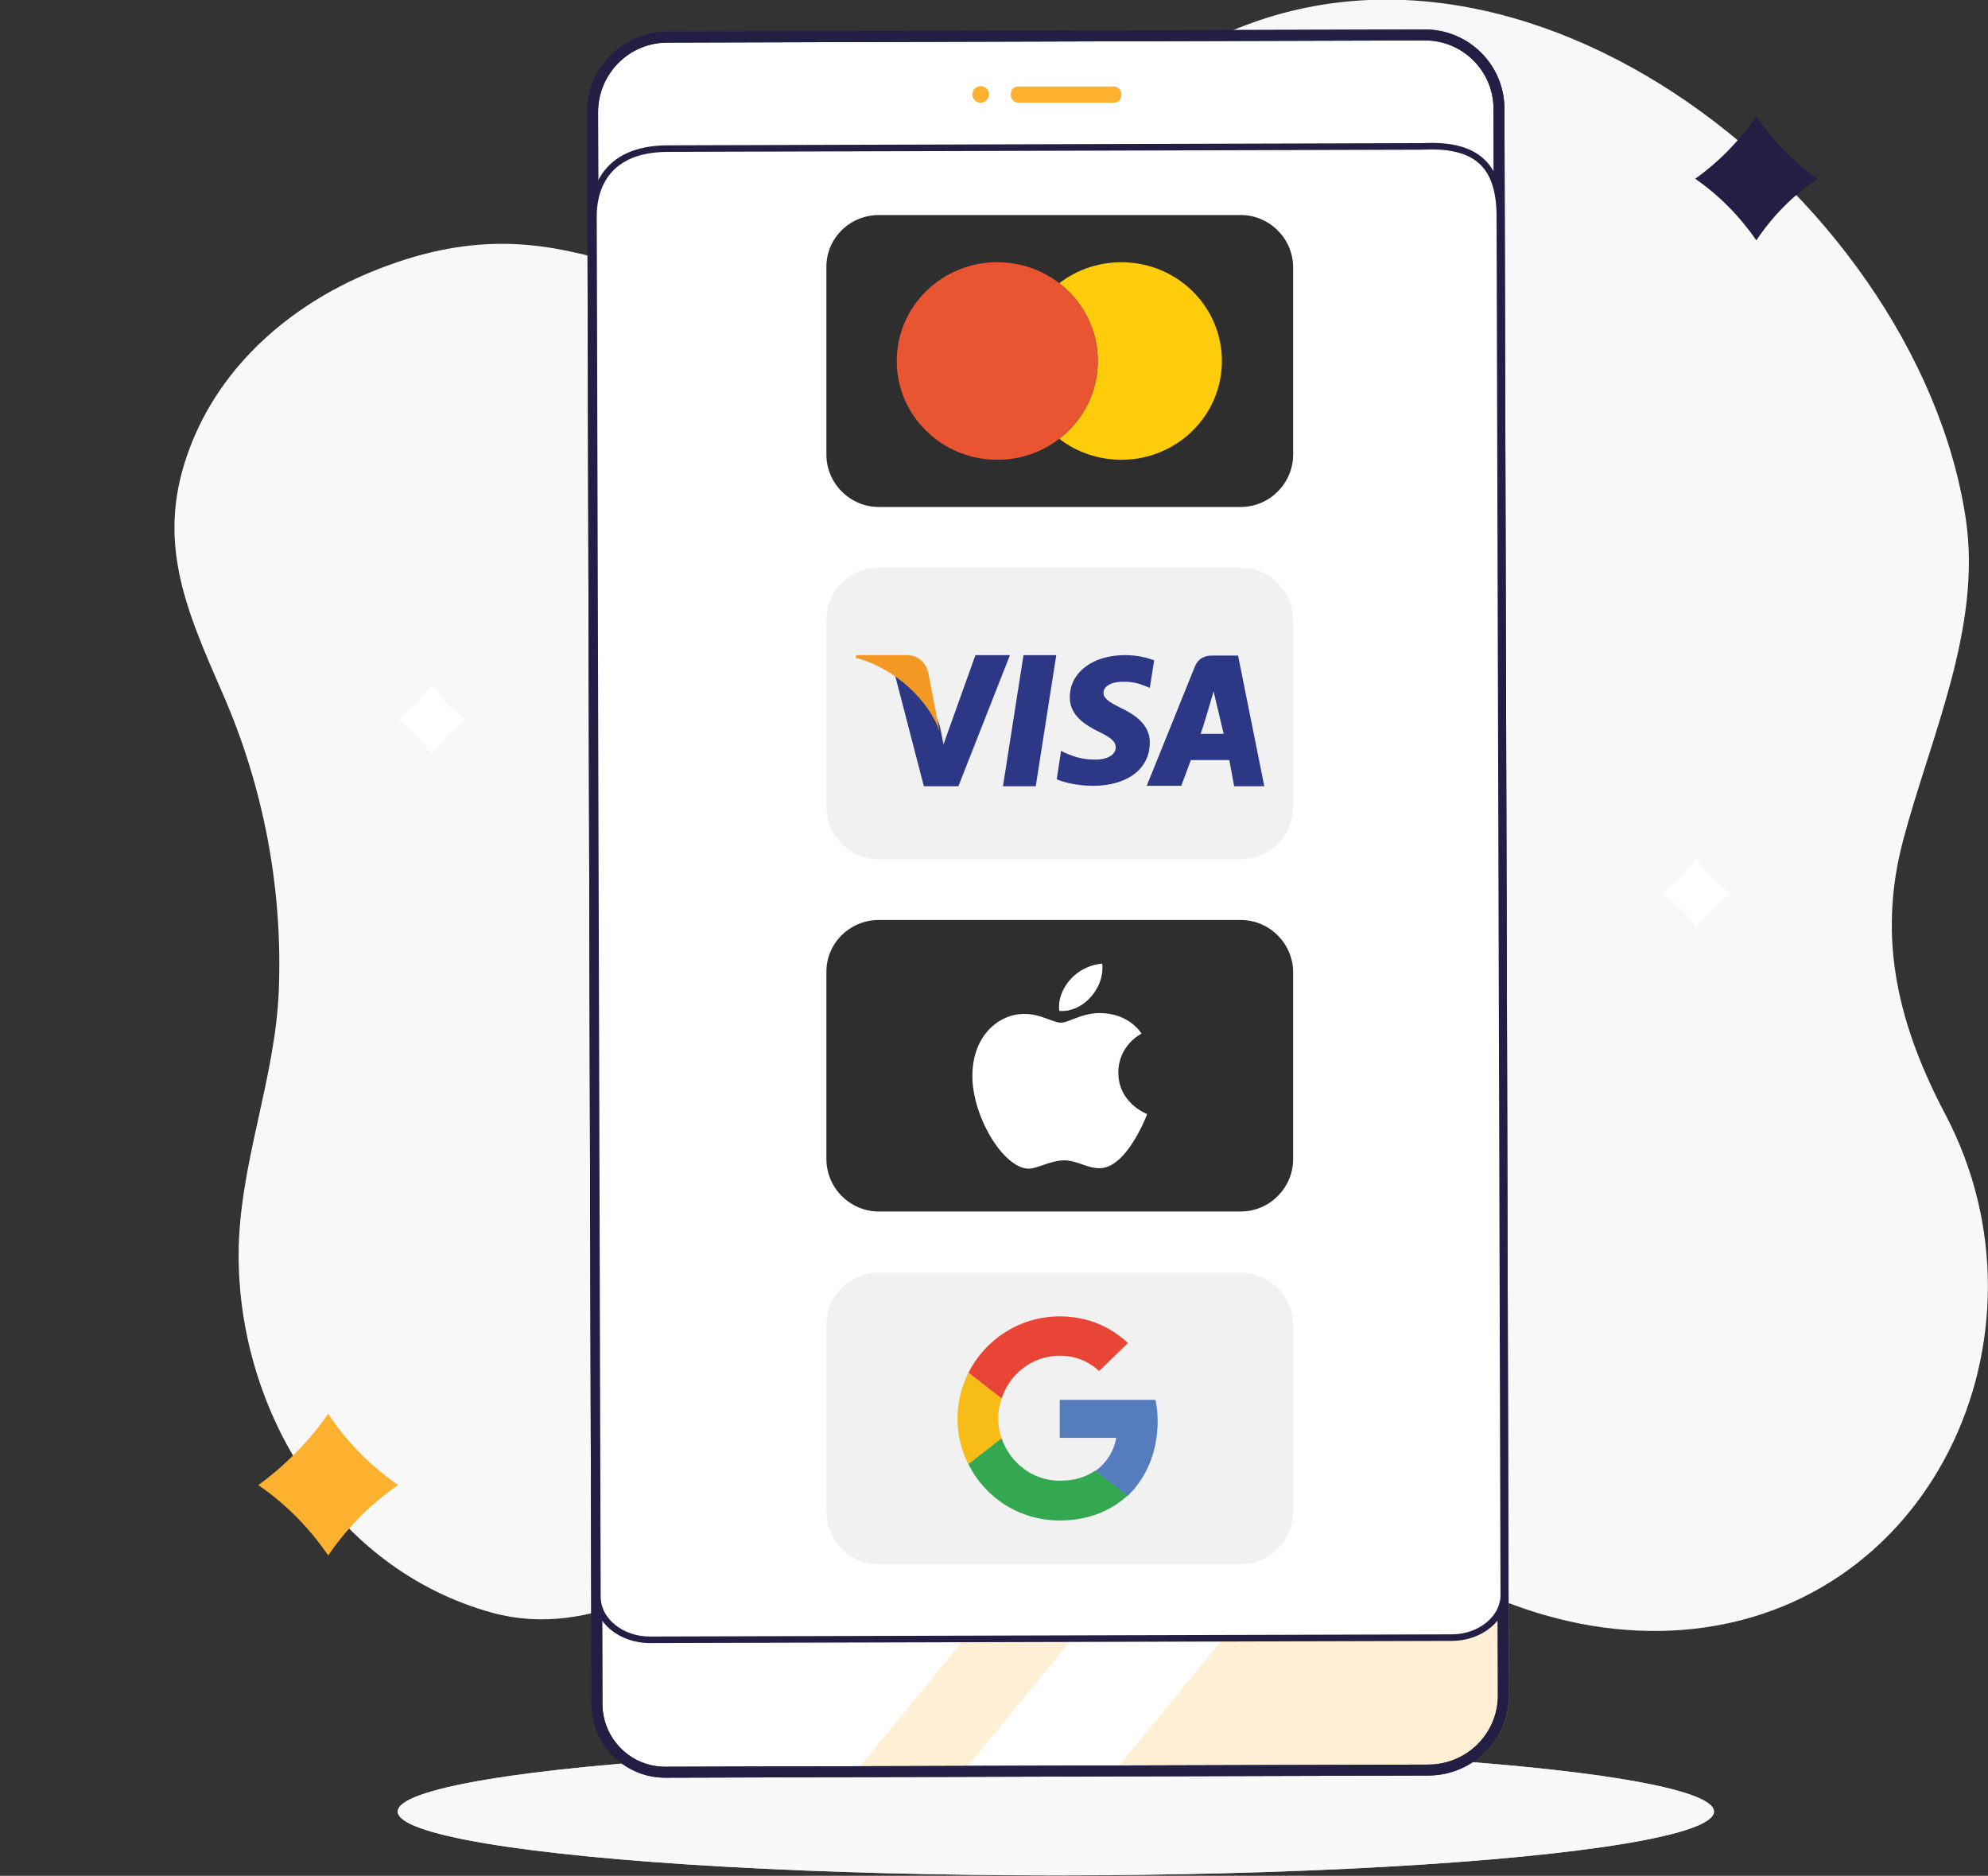 <svg xmlns="http://www.w3.org/2000/svg" xmlns:xlink="http://www.w3.org/1999/xlink" id="Ebene_1" x="0px" y="0px" viewBox="0 0 454.9 429.2" style="enable-background:new 0 0 454.9 429.2;" xml:space="preserve">
<rect x="0" y="0" width="454.9" height="429.2" fill="#333333" stroke="none"/>
<style type="text/css">
	.st0{fill:#F8F8F8;}
	.st1{opacity:0.8;fill:#F8F8F8;enable-background:new    ;}
	.st2{fill:#FFFFFF;stroke:#231E44;stroke-width:2.5;stroke-linecap:round;stroke-linejoin:round;}
	.st3{opacity:0.2;fill:#FDB12E;enable-background:new    ;}
	.st4{fill:none;stroke:#231E44;stroke-width:2.5;stroke-linecap:round;stroke-linejoin:round;}
	.st5{fill:#FFFFFF;}
	.st6{fill:none;stroke:#231E44;stroke-width:1.5;stroke-miterlimit:10;}
	.st7{fill:#231E44;}
	.st8{fill:#FDB12E;}
	.st9{fill:#2E2E2E;}
	.st10{fill-rule:evenodd;clip-rule:evenodd;fill:#FFFFFF;}
	.st11{fill:#F1F1F1;}
	.st12{fill:#E84536;}
	.st13{fill:#557DBE;}
	.st14{fill:#F8BC17;}
	.st15{fill:#34A751;}
	.st16{fill:#FFCC0C;}
	.st17{fill:#EA5531;}
	.st18{fill-rule:evenodd;clip-rule:evenodd;fill:#2C3885;}
	.st19{fill:#F49824;}
</style>
<g id="Layer_2">
	<g id="Layer_1-2">
		<path class="st0" d="M445.2,255.1c-10.7-20.3-15.7-40-9.8-62.5c6.2-23.7,18.2-48.9,14.4-74c-5.6-37.3-32.4-74.9-67-97.5    c-33.4-21.8-73.9-29.6-109.7-9.8c-29.5,16.3-48,50.7-83.8,55.6c-41.7,5.6-58.6-23.7-104.8-4.5c-18.2,7.6-33.9,21.2-41,39.9    c-8.1,21.1-1.1,36.8,7.5,56.5c9.3,21.3,13.7,44.4,12.8,67.7c-0.8,20.6-9.1,39.9-9.2,60.4c-0.1,36.2,22,72.2,58,82.1    c45.1,12.4,89-55.2,138.6-59.7c25.9-2.4,39.5,18.5,56.4,33.9c20.2,18.5,46.9,31.1,74.7,29.9C441.8,370.4,471.6,305.4,445.2,255.1z    "></path>
		<ellipse class="st0" cx="241.6" cy="414.5" rx="150.6" ry="14.6"></ellipse>
		<ellipse class="st1" cx="241.6" cy="414.5" rx="150.6" ry="14.6"></ellipse>
		<path class="st2" d="M327,405l-174.6,0.5c-8.6,0.1-15.7-6.8-15.8-15.5c0,0,0-0.1,0-0.1l-1-364.4c0.1-9.4,7.7-17,17.1-17L325.9,8    c9.4-0.1,17.1,7.5,17.1,16.9c0,0,0,0,0,0l1,363C344,397.3,336.4,404.9,327,405z"></path>
		<polygon class="st3" points="344.9,253.4 344.8,223.4 194.8,406.6 219.5,406.5   "></polygon>
		<path class="st3" d="M254.1,406.4l72.9-0.2c4.9,0,9.5-1.9,13-5.4c3.4-3.4,5.4-8.1,5.4-12.9l-0.3-92.6L254.1,406.4z"></path>
		<path class="st4" d="M327,405l-174.6,0.5c-8.6,0.1-15.7-6.8-15.8-15.5c0,0,0-0.1,0-0.1l-1-364.4c0.1-9.4,7.7-17,17.1-17L325.9,8    c9.4-0.1,17.1,7.5,17.1,16.9c0,0,0,0,0,0l1,363C344,397.3,336.4,404.9,327,405z"></path>
		<path class="st5" d="M325.5,33.5L152.9,34c-15.2,0-17.2,10.4-17.1,15.8l0.9,315.5c0,5.5,5.4,9.9,12,9.9l183.5-0.5    c6.6,0,12-4.5,11.9-9.9l-0.9-315.1C343.2,38.7,338.8,32.8,325.5,33.5z"></path>
		<g>
			<defs>
				<path id="SVGID_1_" d="M325.5,33.5L152.9,34c-15.2,0-17.2,10.4-17.1,15.8l0.9,315.5c0,5.5,5.4,9.9,12,9.9l183.5-0.5      c6.6,0,12-4.5,11.9-9.9l-0.9-315.1C343.2,38.7,338.8,32.8,325.5,33.5z"></path>
			</defs>
			<clipPath id="SVGID_2_">
				<use xlink:href="#SVGID_1_" style="overflow:visible;"></use>
			</clipPath>
		</g>
		<path class="st6" d="M325.5,33.5L152.9,34c-15.2,0-17.2,10.4-17.1,15.8l0.9,315.5c0,5.5,5.4,9.9,12,9.9l183.5-0.5    c6.6,0,12-4.5,11.9-9.9l-0.9-315.1C343.2,38.7,338.8,32.8,325.5,33.5z"></path>
		<path class="st7" d="M401.9,26.6c-3.8,5.5-8.5,10.4-14,14.3c5.5,3.8,10.2,8.6,14,14.1c3.7-5.6,8.5-10.4,14-14.1    C410.4,37,405.6,32.2,401.9,26.6z"></path>
		<path class="st5" d="M388.2,196.4c-2.1,3.1-4.8,5.8-7.9,8c3.1,2.1,5.7,4.8,7.9,7.9c2.1-3.1,4.8-5.8,7.9-7.9    C393,202.3,390.3,199.6,388.2,196.4z"></path>
		<path class="st5" d="M98.8,156.7c-2.1,3.1-4.8,5.8-7.8,8c3.1,2.1,5.7,4.8,7.8,7.9c2.1-3.1,4.8-5.8,7.9-7.9    C103.5,162.5,100.9,159.8,98.8,156.7z"></path>
		<path class="st8" d="M75.1,323.5c-4.4,6.3-9.8,11.8-16,16.3c6.3,4.3,11.7,9.8,16,16.1c4.3-6.3,9.7-11.8,16-16.1    C84.8,335.4,79.3,329.9,75.1,323.5z"></path>
		<path class="st8" d="M233,19.8h21.9c0.9,0,1.7,0.8,1.7,1.7v0.3c0,0.9-0.8,1.7-1.7,1.7H233c-0.9,0-1.7-0.8-1.7-1.7v-0.3    C231.3,20.5,232,19.8,233,19.8z"></path>
		<circle class="st8" cx="224.4" cy="21.6" r="1.9"></circle>
		<g>
			<g>
				<path class="st9" d="M201.1,210.5h82.8c6.6,0,12,5.4,12,12v42.7c0,6.6-5.4,12-12,12h-82.8c-6.6,0-12-5.4-12-12v-42.7      C189,215.9,194.4,210.5,201.1,210.5z"></path>
				<path class="st10" d="M244.5,224.6c3.2-4,7.7-4.1,7.7-4.1s0.7,3.8-2.5,7.5c-3.4,3.9-7.3,3.3-7.3,3.3S241.7,228.2,244.5,224.6z       M242.8,234c1.7,0,4.7-2.2,8.8-2.2c6.9,0,9.6,4.7,9.6,4.7s-5.3,2.6-5.3,8.9c0,7.1,6.6,9.5,6.6,9.5s-4.6,12.4-10.9,12.4      c-2.9,0-5.1-1.8-8.1-1.8c-3.1,0-6.1,1.9-8.1,1.9c-5.7,0-12.9-11.8-12.9-21.2c0-9.3,6.1-14.2,11.8-14.2      C238,231.9,240.9,234,242.8,234z"></path>
			</g>
			<g>
				<path class="st11" d="M201.1,291.2h82.8c6.6,0,12,5.4,12,12v42.7c0,6.6-5.4,12-12,12h-82.8c-6.6,0-12-5.4-12-12v-42.7      C189,296.6,194.4,291.2,201.1,291.2z"></path>
				<path class="st12" d="M242.5,310.2c4.4,0,7.3,1.9,9,3.5l6.6-6.4c-4.1-3.8-9.3-6.1-15.6-6.1c-9.1,0-17,5.2-20.9,12.9l7.6,5.9      C231,314.3,236.3,310.2,242.5,310.2z"></path>
				<path class="st13" d="M264.9,325.1c0-1.9-0.2-3.3-0.5-4.8h-21.9v8.7h12.9c-0.3,2.2-1.7,5.4-4.8,7.6l7.4,5.7      C262.3,338.2,264.9,332.2,264.9,325.1z"></path>
				<path class="st14" d="M229.2,329.2c-0.5-1.5-0.8-3-0.8-4.6c0-1.6,0.3-3.2,0.8-4.6l-7.6-5.9c-1.6,3.2-2.5,6.7-2.5,10.5      c0,3.8,0.9,7.3,2.5,10.5L229.2,329.2z"></path>
				<path class="st15" d="M242.5,347.9c6.3,0,11.6-2.1,15.5-5.7l-7.4-5.7c-2,1.4-4.6,2.3-8.1,2.3c-6.2,0-11.4-4.1-13.3-9.7l-7.6,5.9      C225.4,342.7,233.3,347.9,242.5,347.9z"></path>
			</g>
			<g>
				<path class="st9" d="M201.1,49.2h82.8c6.6,0,12,5.4,12,12V104c0,6.6-5.4,12-12,12h-82.8c-6.6,0-12-5.4-12-12V61.2      C189,54.6,194.4,49.2,201.1,49.2z"></path>
				<path class="st16" d="M251.2,82.6c0,7.2-3.4,13.6-8.8,17.8c4,3.1,9,4.8,14.2,4.8c12.7,0,23-10.1,23-22.6      c0-12.5-10.3-22.6-23-22.6c-5.2,0-10.2,1.7-14.2,4.8C247.8,69,251.2,75.4,251.2,82.6z"></path>
				<path class="st17" d="M251.2,82.6c0-7.2-3.4-13.6-8.8-17.8c-3.9-3-8.8-4.8-14.2-4.8c-12.7,0-23,10.1-23,22.6      c0,12.5,10.3,22.6,23,22.6c5.4,0,10.3-1.8,14.2-4.8C247.8,96.2,251.2,89.8,251.2,82.6z"></path>
			</g>
			<g>
				<path class="st11" d="M201.1,129.9h82.8c6.6,0,12,5.4,12,12v42.7c0,6.6-5.4,12-12,12h-82.8c-6.6,0-12-5.4-12-12v-42.7      C189,135.2,194.4,129.9,201.1,129.9z"></path>
				<path class="st18" d="M215.9,170.3l7.3-20.4v0h7.9l-11.8,30h-7.9l-6.7-25.8c4.7,2.5,9,7.5,10.4,12.2L215.9,170.3z M234.2,149.9      l-4.7,30h7.5l4.7-30H234.2z M256.7,162.1c-2.6-1.3-4.2-2.2-4.2-3.6c0-1.2,1.4-2.5,4.3-2.5c2.4-0.1,4.2,0.5,5.6,1.1l0.7,0.3      l1-6.3c-1.5-0.6-3.8-1.2-6.7-1.2c-7.4,0-12.6,4-12.6,9.6c-0.1,4.2,3.7,6.5,6.6,7.9c2.9,1.4,3.9,2.3,3.9,3.6      c0,1.9-2.3,2.8-4.5,2.8c-3,0-4.6-0.5-7-1.5l-1-0.5l-1,6.5c1.8,0.8,5,1.5,8.3,1.5c7.9,0,13-3.9,13-9.9      C263.1,166.7,261.1,164.2,256.7,162.1z M277.5,150h5.8l6,29.9h-6.9l-1.1-6h-8.8l-2.2,5.9h-7.9l11.1-27.5      C274.4,150.5,275.7,150,277.5,150z M274.7,167.9c0.2,0,3-9.7,3-9.7l2.3,9.7H274.7z"></path>
				<path class="st19" d="M212.4,153.9c-0.6-2.4-2.4-4-4.9-4h-11.6l-0.1,0.6c9.1,2.4,16.7,9.8,19.2,16.8L212.4,153.9z"></path>
			</g>
		</g>
	</g>
</g>
</svg>
